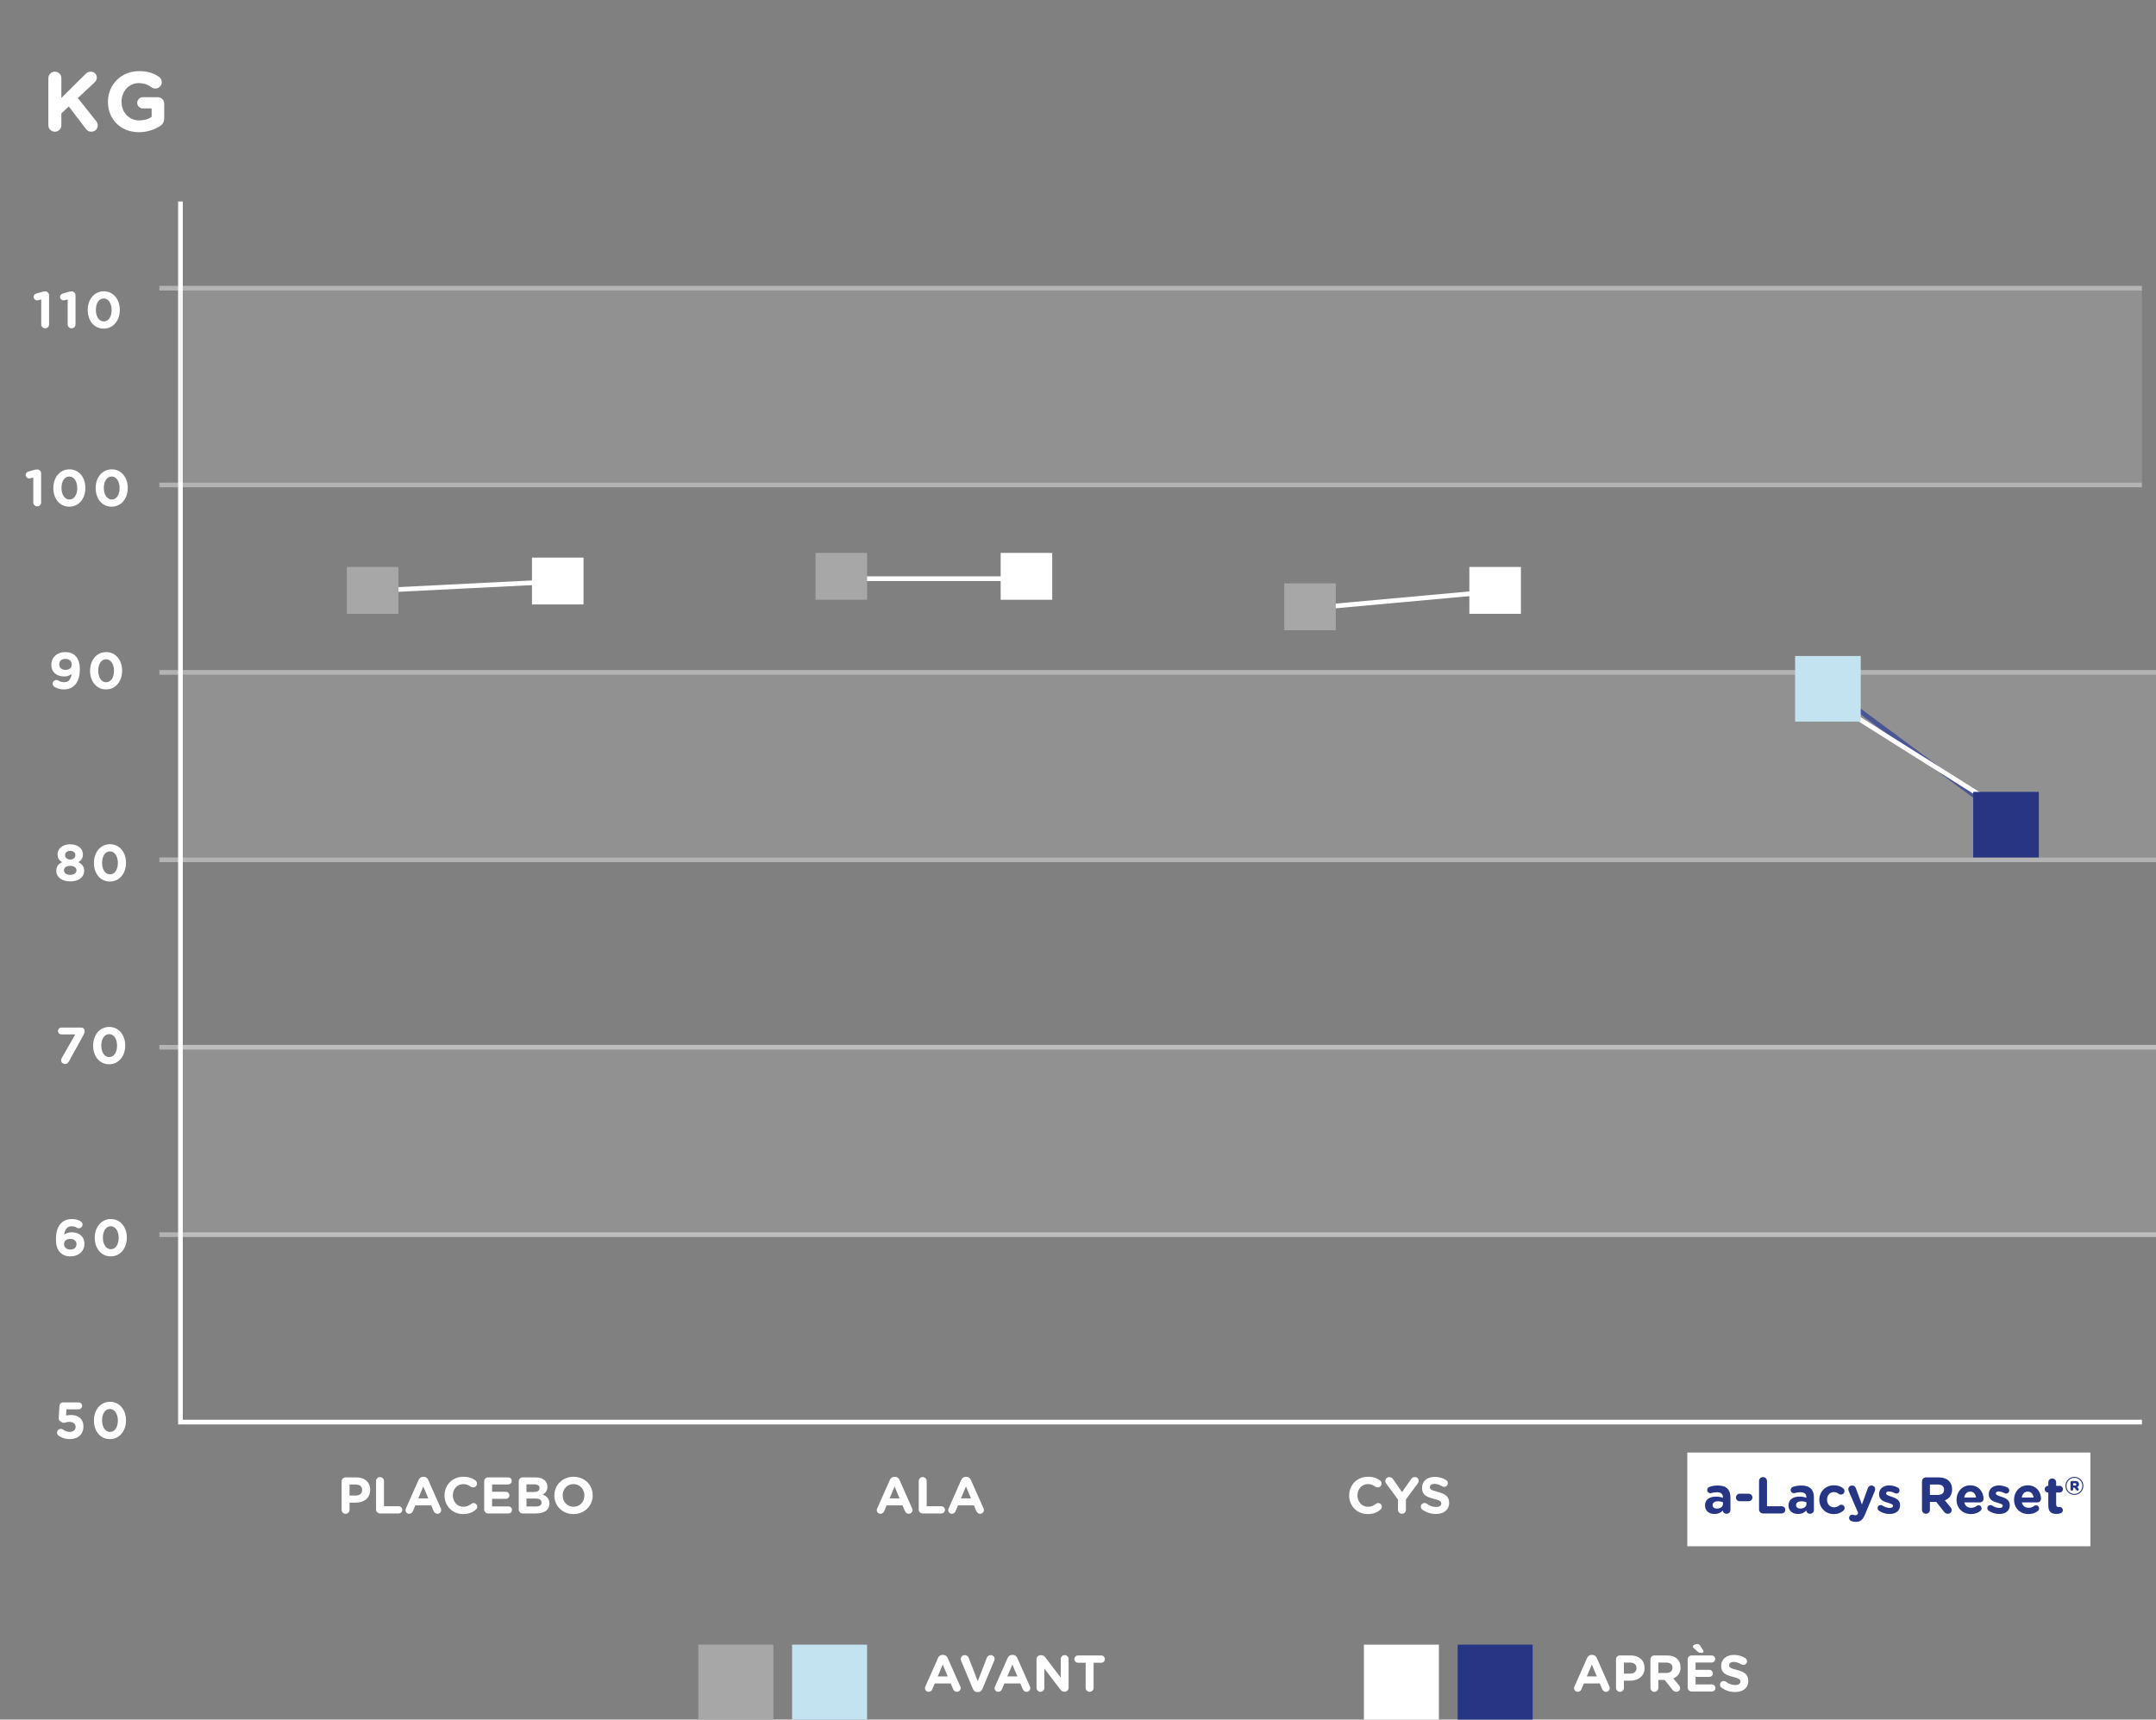 <svg xmlns="http://www.w3.org/2000/svg" fill="none" viewBox="0 0 460 367" height="367" width="460">
<rect x="0" y="0" width="460" height="367" fill="#808080" stroke="none"/>
<line stroke="#263584" y2="170.598" x2="422.298" y1="150.598" x1="395.298"></line>
<rect fill="#C3E3F0" height="16" width="16" y="351" x="169"></rect>
<rect fill="#A7A7A7" height="16" width="16" y="351" x="149"></rect>
<rect fill="#263584" height="16" width="16" y="351" x="311"></rect>
<rect fill="white" height="16" width="16" y="351" x="291"></rect>
<rect fill-opacity="0.2" fill="#D9D9D9" height="41" width="421" y="223" x="39"></rect>
<line stroke-opacity="0.4" stroke="white" y2="61.5" x2="457" y1="61.5" x1="34"></line>
<line stroke-opacity="0.4" stroke="white" y2="103.5" x2="457" y1="103.5" x1="34"></line>
<line stroke-opacity="0.4" stroke="white" y2="143.5" x2="460" y1="143.5" x1="34"></line>
<line stroke-opacity="0.4" stroke="white" y2="183.5" x2="460" y1="183.5" x1="34"></line>
<line stroke-opacity="0.4" stroke="white" y2="223.5" x2="460" y1="223.5" x1="34"></line>
<line stroke-opacity="0.4" stroke="white" y2="263.5" x2="460" y1="263.5" x1="34"></line>
<path stroke="white" d="M81 126L121 124"></path>
<line stroke="white" y2="304" x2="38.5" y1="43" x1="38.5"></line>
<line stroke="white" y2="303.5" x2="39" y1="303.5" x1="457"></line>
<path fill="white" d="M10.32 26.722V16.678C10.32 15.904 10.932 15.292 11.706 15.292C12.48 15.292 13.092 15.904 13.092 16.678V20.908L18.204 15.832C18.546 15.49 18.888 15.292 19.374 15.292C20.148 15.292 20.652 15.886 20.652 16.57C20.652 17.002 20.454 17.326 20.148 17.614L16.602 20.926L20.472 25.786C20.688 26.056 20.85 26.344 20.85 26.758C20.85 27.532 20.256 28.108 19.446 28.108C18.906 28.108 18.582 27.838 18.276 27.442L14.676 22.726L13.092 24.202V26.722C13.092 27.496 12.48 28.108 11.706 28.108C10.932 28.108 10.32 27.496 10.32 26.722ZM29.655 28.216C25.731 28.216 23.031 25.462 23.031 21.736V21.7C23.031 18.118 25.821 15.184 29.637 15.184C31.545 15.184 32.805 15.616 33.939 16.408C34.209 16.606 34.515 16.984 34.515 17.524C34.515 18.28 33.903 18.892 33.147 18.892C32.751 18.892 32.499 18.748 32.301 18.604C31.545 18.064 30.735 17.74 29.547 17.74C27.531 17.74 25.929 19.522 25.929 21.664V21.7C25.929 24.004 27.513 25.696 29.745 25.696C30.753 25.696 31.653 25.444 32.355 24.94V23.14H30.483C29.817 23.14 29.277 22.618 29.277 21.952C29.277 21.286 29.817 20.746 30.483 20.746H33.651C34.425 20.746 35.037 21.358 35.037 22.132V25.192C35.037 26.002 34.731 26.56 34.065 26.956C33.039 27.586 31.545 28.216 29.655 28.216Z"></path>
<path fill="white" d="M8.8 69.23V63.906L8.206 64.06C8.118 64.093 7.997 64.104 7.909 64.104C7.513 64.104 7.172 63.774 7.172 63.378C7.172 63.037 7.392 62.751 7.733 62.652L8.822 62.333C9.141 62.245 9.383 62.19 9.614 62.19H9.636C10.109 62.19 10.472 62.553 10.472 63.026V69.23C10.472 69.703 10.109 70.066 9.636 70.066C9.163 70.066 8.8 69.703 8.8 69.23ZM14.44 69.23V63.906L13.846 64.06C13.758 64.093 13.637 64.104 13.549 64.104C13.153 64.104 12.812 63.774 12.812 63.378C12.812 63.037 13.032 62.751 13.373 62.652L14.462 62.333C14.781 62.245 15.023 62.19 15.254 62.19H15.276C15.749 62.19 16.112 62.553 16.112 63.026V69.23C16.112 69.703 15.749 70.066 15.276 70.066C14.803 70.066 14.44 69.703 14.44 69.23ZM22.127 70.132C20.059 70.132 18.717 68.416 18.717 66.172V66.15C18.717 63.917 20.092 62.168 22.149 62.168C24.184 62.168 25.559 63.884 25.559 66.128V66.15C25.559 68.383 24.184 70.132 22.127 70.132ZM22.149 68.603C23.172 68.603 23.821 67.58 23.821 66.172V66.15C23.821 64.753 23.139 63.697 22.127 63.697C21.115 63.697 20.455 64.72 20.455 66.128V66.15C20.455 67.558 21.126 68.603 22.149 68.603Z"></path>
<path fill="white" d="M7.103 107.23V101.906L6.509 102.06C6.421 102.093 6.3 102.104 6.212 102.104C5.816 102.104 5.475 101.774 5.475 101.378C5.475 101.037 5.695 100.751 6.036 100.652L7.125 100.333C7.444 100.245 7.686 100.19 7.917 100.19H7.939C8.412 100.19 8.775 100.553 8.775 101.026V107.23C8.775 107.703 8.412 108.066 7.939 108.066C7.466 108.066 7.103 107.703 7.103 107.23ZM14.789 108.132C12.721 108.132 11.379 106.416 11.379 104.172V104.15C11.379 101.917 12.754 100.168 14.811 100.168C16.846 100.168 18.221 101.884 18.221 104.128V104.15C18.221 106.383 16.846 108.132 14.789 108.132ZM14.811 106.603C15.834 106.603 16.483 105.58 16.483 104.172V104.15C16.483 102.753 15.801 101.697 14.789 101.697C13.777 101.697 13.117 102.72 13.117 104.128V104.15C13.117 105.558 13.788 106.603 14.811 106.603ZM23.824 108.132C21.756 108.132 20.414 106.416 20.414 104.172V104.15C20.414 101.917 21.789 100.168 23.846 100.168C25.881 100.168 27.256 101.884 27.256 104.128V104.15C27.256 106.383 25.881 108.132 23.824 108.132ZM23.846 106.603C24.869 106.603 25.518 105.58 25.518 104.172V104.15C25.518 102.753 24.836 101.697 23.824 101.697C22.812 101.697 22.152 102.72 22.152 104.128V104.15C22.152 105.558 22.823 106.603 23.846 106.603Z"></path>
<path fill="white" d="M13.663 147.132C12.794 147.132 12.2 146.934 11.628 146.582C11.397 146.439 11.232 146.197 11.232 145.889C11.232 145.449 11.595 145.119 12.035 145.119C12.2 145.119 12.343 145.174 12.475 145.251C12.871 145.482 13.223 145.592 13.707 145.592C14.664 145.592 15.148 144.888 15.269 143.843C14.884 144.162 14.378 144.371 13.707 144.371C12.035 144.371 10.957 143.436 10.957 141.885V141.863C10.957 140.312 12.156 139.168 13.894 139.168C14.917 139.168 15.533 139.421 16.116 140.004C16.666 140.554 17.029 141.39 17.029 142.908V142.93C17.029 145.427 15.852 147.132 13.663 147.132ZM13.982 142.963C14.818 142.963 15.302 142.479 15.302 141.819V141.797C15.302 141.104 14.796 140.62 13.949 140.62C13.113 140.62 12.64 141.093 12.64 141.786V141.808C12.64 142.501 13.146 142.963 13.982 142.963ZM22.628 147.132C20.56 147.132 19.218 145.416 19.218 143.172V143.15C19.218 140.917 20.593 139.168 22.65 139.168C24.685 139.168 26.06 140.884 26.06 143.128V143.15C26.06 145.383 24.685 147.132 22.628 147.132ZM22.65 145.603C23.673 145.603 24.322 144.58 24.322 143.172V143.15C24.322 141.753 23.64 140.697 22.628 140.697C21.616 140.697 20.956 141.72 20.956 143.128V143.15C20.956 144.558 21.627 145.603 22.65 145.603Z"></path>
<path fill="white" d="M14.983 188.11C13.278 188.11 12.013 187.23 12.013 185.888V185.866C12.013 184.931 12.431 184.392 13.256 184.007C12.651 183.644 12.277 183.16 12.277 182.324V182.302C12.277 181.125 13.355 180.19 14.983 180.19C16.611 180.19 17.689 181.114 17.689 182.302V182.324C17.689 183.16 17.315 183.644 16.71 184.007C17.491 184.414 17.953 184.909 17.953 185.822V185.844C17.953 187.274 16.688 188.11 14.983 188.11ZM14.983 183.446C15.654 183.446 16.083 183.05 16.083 182.511V182.489C16.083 182.016 15.687 181.587 14.983 181.587C14.279 181.587 13.883 182.005 13.883 182.478V182.5C13.883 183.039 14.312 183.446 14.983 183.446ZM14.983 186.713C15.819 186.713 16.314 186.295 16.314 185.756V185.734C16.314 185.129 15.764 184.788 14.983 184.788C14.202 184.788 13.652 185.129 13.652 185.734V185.756C13.652 186.284 14.147 186.713 14.983 186.713ZM23.451 188.132C21.383 188.132 20.041 186.416 20.041 184.172V184.15C20.041 181.917 21.416 180.168 23.473 180.168C25.508 180.168 26.883 181.884 26.883 184.128V184.15C26.883 186.383 25.508 188.132 23.451 188.132ZM23.473 186.603C24.496 186.603 25.145 185.58 25.145 184.172V184.15C25.145 182.753 24.463 181.697 23.451 181.697C22.439 181.697 21.779 182.72 21.779 184.128V184.15C21.779 185.558 22.45 186.603 23.473 186.603Z"></path>
<path fill="white" d="M13.038 226.307C13.038 226.164 13.104 225.944 13.192 225.779L16.052 220.763H13.104C12.697 220.763 12.367 220.444 12.367 220.037C12.367 219.63 12.697 219.3 13.104 219.3H17.284C17.757 219.3 18.054 219.575 18.054 220.059C18.054 220.312 17.955 220.62 17.812 220.884L14.721 226.494C14.501 226.901 14.248 227.066 13.907 227.066C13.456 227.066 13.038 226.791 13.038 226.307ZM23.284 227.132C21.216 227.132 19.874 225.416 19.874 223.172V223.15C19.874 220.917 21.249 219.168 23.306 219.168C25.341 219.168 26.716 220.884 26.716 223.128V223.15C26.716 225.383 25.341 227.132 23.284 227.132ZM23.306 225.603C24.329 225.603 24.978 224.58 24.978 223.172V223.15C24.978 221.753 24.296 220.697 23.284 220.697C22.272 220.697 21.612 221.72 21.612 223.128V223.15C21.612 224.558 22.283 225.603 23.306 225.603Z"></path>
<path fill="white" d="M15.07 268.132C14.058 268.132 13.387 267.846 12.848 267.307C12.287 266.746 11.935 265.921 11.935 264.392V264.37C11.935 261.994 13.013 260.168 15.312 260.168C16.093 260.168 16.698 260.355 17.171 260.63C17.435 260.795 17.611 261.015 17.611 261.356C17.611 261.796 17.248 262.137 16.808 262.137C16.665 262.137 16.511 262.093 16.39 262.016C16.038 261.807 15.73 261.708 15.257 261.708C14.289 261.708 13.827 262.478 13.706 263.49C14.091 263.237 14.542 262.995 15.301 262.995C16.83 262.995 18.007 263.842 18.007 265.448V265.47C18.007 267.054 16.742 268.132 15.07 268.132ZM15.004 266.68C15.84 266.68 16.324 266.207 16.324 265.547V265.525C16.324 264.865 15.818 264.403 14.982 264.403C14.146 264.403 13.662 264.854 13.662 265.514V265.536C13.662 266.196 14.168 266.68 15.004 266.68ZM23.628 268.132C21.56 268.132 20.218 266.416 20.218 264.172V264.15C20.218 261.917 21.593 260.168 23.65 260.168C25.685 260.168 27.06 261.884 27.06 264.128V264.15C27.06 266.383 25.685 268.132 23.628 268.132ZM23.65 266.603C24.673 266.603 25.322 265.58 25.322 264.172V264.15C25.322 262.753 24.64 261.697 23.628 261.697C22.616 261.697 21.956 262.72 21.956 264.128V264.15C21.956 265.558 22.627 266.603 23.65 266.603Z"></path>
<path fill="white" d="M14.928 307.132C13.861 307.132 13.124 306.846 12.508 306.406C12.299 306.263 12.167 306.054 12.167 305.757C12.167 305.317 12.53 304.943 12.97 304.943C13.179 304.943 13.3 304.998 13.432 305.097C13.905 305.438 14.356 305.592 14.895 305.592C15.61 305.592 16.138 305.218 16.138 304.525V304.503C16.138 303.843 15.577 303.458 14.774 303.458C14.125 303.458 13.839 303.656 13.608 303.656C13.355 303.656 13.179 303.568 12.838 303.315C12.607 303.15 12.508 302.93 12.53 302.633L12.684 300.026C12.717 299.619 13.025 299.3 13.432 299.3H16.776C17.183 299.3 17.524 299.641 17.524 300.048C17.524 300.455 17.183 300.785 16.776 300.785H14.18L14.092 302.116C14.4 302.039 14.675 301.984 15.104 301.984C16.622 301.984 17.799 302.721 17.799 304.448V304.47C17.799 306.098 16.633 307.132 14.928 307.132ZM23.451 307.132C21.383 307.132 20.041 305.416 20.041 303.172V303.15C20.041 300.917 21.416 299.168 23.473 299.168C25.508 299.168 26.883 300.884 26.883 303.128V303.15C26.883 305.383 25.508 307.132 23.451 307.132ZM23.473 305.603C24.496 305.603 25.145 304.58 25.145 303.172V303.15C25.145 301.753 24.463 300.697 23.451 300.697C22.439 300.697 21.779 301.72 21.779 303.128V303.15C21.779 304.558 22.45 305.603 23.473 305.603Z"></path>
<path fill="white" d="M72.886 322.219V316.147C72.886 315.674 73.26 315.3 73.733 315.3H76.032C77.869 315.3 78.98 316.378 78.98 317.962V317.984C78.98 319.777 77.594 320.69 75.867 320.69H74.58V322.219C74.58 322.692 74.206 323.066 73.733 323.066C73.26 323.066 72.886 322.692 72.886 322.219ZM74.58 319.183H75.922C76.769 319.183 77.264 318.677 77.264 318.017V317.995C77.264 317.236 76.736 316.829 75.889 316.829H74.58V319.183ZM80.234 322.153V316.081C80.234 315.608 80.608 315.234 81.081 315.234C81.554 315.234 81.928 315.608 81.928 316.081V321.46H85.063C85.492 321.46 85.833 321.801 85.833 322.23C85.833 322.659 85.492 323 85.063 323H81.081C80.608 323 80.234 322.626 80.234 322.153ZM86.517 322.274C86.517 322.153 86.561 322.032 86.616 321.911L89.3 315.85C89.487 315.421 89.817 315.179 90.29 315.179H90.389C90.862 315.179 91.181 315.421 91.368 315.85L94.052 321.911C94.107 322.043 94.14 322.153 94.14 322.252C94.14 322.703 93.788 323.066 93.337 323.066C92.941 323.066 92.688 322.835 92.523 322.483L92.006 321.273H88.618L88.079 322.538C87.936 322.879 87.65 323.066 87.298 323.066C86.858 323.066 86.517 322.714 86.517 322.274ZM89.245 319.777H91.379L90.312 317.236L89.245 319.777ZM98.795 323.132C96.529 323.132 94.846 321.383 94.846 319.172V319.15C94.846 316.961 96.496 315.168 98.861 315.168C100.016 315.168 100.786 315.476 101.435 315.949C101.611 316.081 101.765 316.323 101.765 316.62C101.765 317.093 101.402 317.445 100.929 317.445C100.698 317.445 100.544 317.357 100.423 317.28C99.95 316.928 99.466 316.73 98.85 316.73C97.552 316.73 96.617 317.808 96.617 319.128V319.15C96.617 320.47 97.53 321.57 98.85 321.57C99.565 321.57 100.038 321.35 100.522 320.965C100.665 320.844 100.841 320.778 101.028 320.778C101.457 320.778 101.82 321.13 101.82 321.559C101.82 321.823 101.699 322.032 101.534 322.164C100.841 322.769 100.027 323.132 98.795 323.132ZM108.478 323H104.155C103.682 323 103.308 322.626 103.308 322.153V316.147C103.308 315.674 103.682 315.3 104.155 315.3H108.423C108.852 315.3 109.182 315.63 109.182 316.059C109.182 316.488 108.852 316.807 108.423 316.807H104.991V318.369H107.928C108.357 318.369 108.687 318.699 108.687 319.128C108.687 319.557 108.357 319.876 107.928 319.876H104.991V321.493H108.478C108.907 321.493 109.237 321.823 109.237 322.252C109.237 322.681 108.907 323 108.478 323ZM110.677 322.153V316.147C110.677 315.674 111.051 315.3 111.524 315.3H114.252C115.143 315.3 115.814 315.531 116.265 315.982C116.617 316.334 116.793 316.774 116.793 317.291V317.313C116.793 318.171 116.331 318.688 115.781 318.974C116.672 319.315 117.222 319.843 117.222 320.866V320.888C117.222 322.296 116.078 323 114.34 323H111.524C111.051 323 110.677 322.626 110.677 322.153ZM112.327 318.413H113.889C114.637 318.413 115.11 318.171 115.11 317.599V317.577C115.11 317.06 114.714 316.785 113.999 316.785H112.327V318.413ZM112.327 321.515H114.34C115.088 321.515 115.539 321.251 115.539 320.679V320.657C115.539 320.14 115.165 319.821 114.285 319.821H112.327V321.515ZM122.356 323.132C119.98 323.132 118.275 321.361 118.275 319.172V319.15C118.275 316.961 120.002 315.168 122.378 315.168C124.754 315.168 126.459 316.939 126.459 319.128V319.15C126.459 321.339 124.732 323.132 122.356 323.132ZM122.378 321.57C123.742 321.57 124.688 320.492 124.688 319.172V319.15C124.688 317.83 123.72 316.73 122.356 316.73C120.992 316.73 120.046 317.808 120.046 319.128V319.15C120.046 320.47 121.014 321.57 122.378 321.57Z"></path>
<path fill="white" d="M187.069 322.274C187.069 322.153 187.113 322.032 187.168 321.911L189.852 315.85C190.039 315.421 190.369 315.179 190.842 315.179H190.941C191.414 315.179 191.733 315.421 191.92 315.85L194.604 321.911C194.659 322.043 194.692 322.153 194.692 322.252C194.692 322.703 194.34 323.066 193.889 323.066C193.493 323.066 193.24 322.835 193.075 322.483L192.558 321.273H189.17L188.631 322.538C188.488 322.879 188.202 323.066 187.85 323.066C187.41 323.066 187.069 322.714 187.069 322.274ZM189.797 319.777H191.931L190.864 317.236L189.797 319.777ZM196.019 322.153V316.081C196.019 315.608 196.393 315.234 196.866 315.234C197.339 315.234 197.713 315.608 197.713 316.081V321.46H200.848C201.277 321.46 201.618 321.801 201.618 322.23C201.618 322.659 201.277 323 200.848 323H196.866C196.393 323 196.019 322.626 196.019 322.153ZM202.301 322.274C202.301 322.153 202.345 322.032 202.4 321.911L205.084 315.85C205.271 315.421 205.601 315.179 206.074 315.179H206.173C206.646 315.179 206.965 315.421 207.152 315.85L209.836 321.911C209.891 322.043 209.924 322.153 209.924 322.252C209.924 322.703 209.572 323.066 209.121 323.066C208.725 323.066 208.472 322.835 208.307 322.483L207.79 321.273H204.402L203.863 322.538C203.72 322.879 203.434 323.066 203.082 323.066C202.642 323.066 202.301 322.714 202.301 322.274ZM205.029 319.777H207.163L206.096 317.236L205.029 319.777Z"></path>
<path fill="white" d="M197.345 360.274C197.345 360.153 197.389 360.032 197.444 359.911L200.128 353.85C200.315 353.432 200.656 353.179 201.118 353.179H201.217C201.679 353.179 202.009 353.432 202.196 353.85L204.88 359.911C204.935 360.032 204.968 360.142 204.968 360.252C204.968 360.703 204.616 361.066 204.165 361.066C203.769 361.066 203.505 360.835 203.351 360.483L202.834 359.273H199.446L198.907 360.538C198.764 360.868 198.478 361.066 198.126 361.066C197.686 361.066 197.345 360.714 197.345 360.274ZM200.073 357.777H202.207L201.14 355.236L200.073 357.777ZM208.536 361.121C208.074 361.121 207.755 360.868 207.579 360.45L205.082 354.477C205.027 354.345 204.983 354.213 204.983 354.07C204.983 353.597 205.357 353.234 205.83 353.234C206.27 353.234 206.556 353.487 206.688 353.828L208.613 358.811L210.56 353.773C210.67 353.498 210.967 353.234 211.374 353.234C211.836 353.234 212.21 353.586 212.21 354.048C212.21 354.18 212.166 354.323 212.122 354.422L209.603 360.45C209.427 360.868 209.108 361.121 208.646 361.121H208.536ZM212.202 360.274C212.202 360.153 212.246 360.032 212.301 359.911L214.985 353.85C215.172 353.432 215.513 353.179 215.975 353.179H216.074C216.536 353.179 216.866 353.432 217.053 353.85L219.737 359.911C219.792 360.032 219.825 360.142 219.825 360.252C219.825 360.703 219.473 361.066 219.022 361.066C218.626 361.066 218.362 360.835 218.208 360.483L217.691 359.273H214.303L213.764 360.538C213.621 360.868 213.335 361.066 212.983 361.066C212.543 361.066 212.202 360.714 212.202 360.274ZM214.93 357.777H217.064L215.997 355.236L214.93 357.777ZM221.152 360.23V354.103C221.152 353.63 221.526 353.256 221.999 353.256H222.175C222.582 353.256 222.824 353.454 223.055 353.751L226.322 358.041V354.07C226.322 353.608 226.696 353.234 227.158 353.234C227.62 353.234 227.994 353.608 227.994 354.07V360.197C227.994 360.67 227.62 361.044 227.147 361.044H227.092C226.685 361.044 226.443 360.846 226.212 360.549L222.824 356.105V360.23C222.824 360.692 222.45 361.066 221.988 361.066C221.526 361.066 221.152 360.692 221.152 360.23ZM231.635 360.219V354.862H230.007C229.578 354.862 229.226 354.51 229.226 354.081C229.226 353.652 229.578 353.3 230.007 353.3H234.957C235.386 353.3 235.738 353.652 235.738 354.081C235.738 354.51 235.386 354.862 234.957 354.862H233.329V360.219C233.329 360.692 232.955 361.066 232.482 361.066C232.009 361.066 231.635 360.692 231.635 360.219Z"></path>
<path fill="white" d="M335.834 360.274C335.834 360.153 335.878 360.032 335.933 359.911L338.617 353.85C338.804 353.432 339.145 353.179 339.607 353.179H339.706C340.168 353.179 340.498 353.432 340.685 353.85L343.369 359.911C343.424 360.032 343.457 360.142 343.457 360.252C343.457 360.703 343.105 361.066 342.654 361.066C342.258 361.066 341.994 360.835 341.84 360.483L341.323 359.273H337.935L337.396 360.538C337.253 360.868 336.967 361.066 336.615 361.066C336.175 361.066 335.834 360.714 335.834 360.274ZM338.562 357.777H340.696L339.629 355.236L338.562 357.777ZM344.784 360.219V354.147C344.784 353.674 345.158 353.3 345.631 353.3H347.93C349.767 353.3 350.878 354.389 350.878 355.962V355.984C350.878 357.766 349.492 358.69 347.765 358.69H346.478V360.219C346.478 360.692 346.104 361.066 345.631 361.066C345.158 361.066 344.784 360.692 344.784 360.219ZM346.478 357.183H347.82C348.667 357.183 349.162 356.677 349.162 356.017V355.995C349.162 355.236 348.634 354.829 347.787 354.829H346.478V357.183ZM352.132 360.219V354.147C352.132 353.674 352.506 353.3 352.979 353.3H355.652C356.631 353.3 357.39 353.575 357.896 354.081C358.325 354.51 358.556 355.115 358.556 355.841V355.863C358.556 357.073 357.951 357.821 357.016 358.206L358.193 359.636C358.358 359.845 358.468 360.021 358.468 360.285C358.468 360.758 358.072 361.066 357.665 361.066C357.28 361.066 357.027 360.879 356.829 360.626L355.179 358.536H353.826V360.219C353.826 360.692 353.452 361.066 352.979 361.066C352.506 361.066 352.132 360.692 352.132 360.219ZM353.826 357.04H355.542C356.367 357.04 356.84 356.6 356.84 355.951V355.929C356.84 355.203 356.334 354.829 355.509 354.829H353.826V357.04ZM360.928 361C360.455 361 360.081 360.626 360.081 360.153V354.147C360.081 353.674 360.455 353.3 360.928 353.3H365.196C365.614 353.3 365.955 353.641 365.955 354.059C365.955 354.477 365.614 354.807 365.196 354.807H361.764V356.369H364.701C365.119 356.369 365.46 356.71 365.46 357.128C365.46 357.546 365.119 357.876 364.701 357.876H361.764V359.493H365.251C365.669 359.493 366.01 359.834 366.01 360.252C366.01 360.67 365.669 361 365.251 361H360.928ZM363.051 352.761C362.677 352.761 362.413 352.695 362.094 352.398L361.412 351.76C361.28 351.639 361.192 351.518 361.192 351.364C361.192 351.111 361.72 350.858 362.127 350.858C362.402 350.858 362.611 351.001 362.754 351.232L363.359 352.178C363.414 352.266 363.469 352.376 363.469 352.475C363.469 352.651 363.293 352.761 363.051 352.761ZM370.189 361.11C369.177 361.11 368.154 360.802 367.296 360.186C367.109 360.054 366.977 359.812 366.977 359.548C366.977 359.108 367.329 358.767 367.769 358.767C367.989 358.767 368.143 358.844 368.253 358.921C368.836 359.35 369.474 359.614 370.222 359.614C370.915 359.614 371.333 359.339 371.333 358.888V358.866C371.333 358.437 371.069 358.217 369.782 357.887C368.231 357.491 367.23 357.062 367.23 355.533V355.511C367.23 354.114 368.352 353.19 369.925 353.19C370.86 353.19 371.674 353.432 372.367 353.872C372.554 353.982 372.741 354.213 372.741 354.543C372.741 354.983 372.389 355.324 371.949 355.324C371.784 355.324 371.652 355.28 371.52 355.203C370.959 354.873 370.431 354.686 369.903 354.686C369.254 354.686 368.913 354.983 368.913 355.357V355.379C368.913 355.885 369.243 356.05 370.574 356.391C372.136 356.798 373.016 357.359 373.016 358.701V358.723C373.016 360.252 371.85 361.11 370.189 361.11Z"></path>
<path fill="white" d="M291.801 323.132C289.535 323.132 287.852 321.383 287.852 319.172V319.15C287.852 316.961 289.502 315.168 291.867 315.168C293.022 315.168 293.792 315.476 294.441 315.949C294.617 316.081 294.771 316.323 294.771 316.62C294.771 317.093 294.408 317.445 293.935 317.445C293.704 317.445 293.55 317.357 293.429 317.28C292.956 316.928 292.472 316.73 291.856 316.73C290.558 316.73 289.623 317.808 289.623 319.128V319.15C289.623 320.47 290.536 321.57 291.856 321.57C292.571 321.57 293.044 321.35 293.528 320.965C293.671 320.844 293.847 320.778 294.034 320.778C294.463 320.778 294.826 321.13 294.826 321.559C294.826 321.823 294.705 322.032 294.54 322.164C293.847 322.769 293.033 323.132 291.801 323.132ZM298.273 322.219V320.03L295.787 316.653C295.666 316.488 295.578 316.301 295.578 316.048C295.578 315.597 295.952 315.234 296.425 315.234C296.81 315.234 297.052 315.443 297.261 315.751L299.131 318.446L301.034 315.729C301.243 315.421 301.496 315.223 301.848 315.223C302.365 315.223 302.673 315.575 302.673 316.048C302.673 316.279 302.574 316.477 302.453 316.642L299.967 319.997V322.219C299.967 322.692 299.593 323.066 299.12 323.066C298.647 323.066 298.273 322.692 298.273 322.219ZM306.358 323.11C305.346 323.11 304.334 322.802 303.465 322.186C303.278 322.054 303.146 321.812 303.146 321.548C303.146 321.108 303.498 320.767 303.938 320.767C304.158 320.767 304.301 320.844 304.422 320.921C305.005 321.35 305.643 321.614 306.391 321.614C307.095 321.614 307.502 321.339 307.502 320.888V320.866C307.502 320.437 307.238 320.206 305.951 319.887C304.389 319.502 303.399 319.051 303.399 317.533V317.511C303.399 316.114 304.51 315.19 306.094 315.19C307.029 315.19 307.832 315.432 308.536 315.872C308.723 315.993 308.91 316.202 308.91 316.543C308.91 316.983 308.558 317.324 308.118 317.324C307.975 317.324 307.832 317.28 307.689 317.203C307.128 316.862 306.6 316.686 306.072 316.686C305.412 316.686 305.082 316.972 305.082 317.357V317.379C305.082 317.896 305.412 318.039 306.743 318.391C308.305 318.809 309.185 319.359 309.185 320.701V320.723C309.185 322.252 308.019 323.11 306.358 323.11Z"></path>
<path fill="#A7A7A7" d="M74 121H85V131H74V121Z"></path>
<path fill="white" d="M113.5 119H124.5V129H113.5V119Z"></path>
<line stroke="white" y2="123.5" x2="217" y1="123.5" x1="183"></line>
<path fill="#A7A7A7" d="M174 118H185V128H174V118Z"></path>
<path fill="white" d="M213.5 118H224.5V128H213.5V118Z"></path>
<line stroke="white" y2="126.502" x2="315.955" y1="129.502" x1="282.955"></line>
<path fill="#A7A7A7" d="M274 124.5H285V134.5H274V124.5Z"></path>
<path fill="white" d="M313.5 121H324.5V131H313.5V121Z"></path>
<rect fill-opacity="0.2" fill="#D9D9D9" height="41" width="419" y="62" x="38"></rect>
<path fill-opacity="0.2" fill="#D9D9D9" d="M39 144H460V183H39V144Z"></path>
<line stroke="white" y2="169.577" x2="422.266" y1="152.577" x1="395.266"></line>
<rect fill="#273583" height="14" width="14" y="169" x="421"></rect>
<rect fill="#C3E3F0" height="14" width="14" y="140" x="383"></rect>
<rect fill="white" height="20" width="86" y="310" x="360"></rect>
<path fill="#263584" d="M365.804 323.11C364.693 323.11 363.78 322.483 363.78 321.306V321.284C363.78 320.008 364.759 319.403 366.156 319.403C366.761 319.403 367.168 319.502 367.597 319.645V319.546C367.597 318.842 367.168 318.468 366.332 318.468C365.859 318.468 365.496 318.534 365.177 318.633C365.089 318.666 365.012 318.677 364.935 318.677C364.55 318.677 364.242 318.38 364.242 317.995C364.242 317.698 364.429 317.445 364.693 317.346C365.221 317.137 365.782 317.038 366.574 317.038C367.498 317.038 368.136 317.269 368.565 317.698C369.005 318.138 369.203 318.787 369.203 319.579V322.263C369.203 322.714 368.84 323.066 368.389 323.066C367.905 323.066 367.586 322.725 367.586 322.373V322.362C367.179 322.813 366.629 323.11 365.804 323.11ZM366.31 321.955C367.102 321.955 367.619 321.537 367.619 320.921V320.624C367.322 320.492 366.959 320.404 366.552 320.404C365.837 320.404 365.397 320.69 365.397 321.218V321.24C365.397 321.691 365.771 321.955 366.31 321.955ZM373.095 320.393H371.181C370.741 320.393 370.378 320.03 370.378 319.59C370.378 319.15 370.741 318.787 371.181 318.787H373.095C373.535 318.787 373.898 319.15 373.898 319.59C373.898 320.03 373.535 320.393 373.095 320.393ZM375.308 322.153V316.081C375.308 315.608 375.682 315.234 376.155 315.234C376.628 315.234 377.002 315.608 377.002 316.081V321.46H380.137C380.566 321.46 380.907 321.801 380.907 322.23C380.907 322.659 380.566 323 380.137 323H376.155C375.682 323 375.308 322.626 375.308 322.153ZM383.614 323.11C382.503 323.11 381.59 322.483 381.59 321.306V321.284C381.59 320.008 382.569 319.403 383.966 319.403C384.571 319.403 384.978 319.502 385.407 319.645V319.546C385.407 318.842 384.978 318.468 384.142 318.468C383.669 318.468 383.306 318.534 382.987 318.633C382.899 318.666 382.822 318.677 382.745 318.677C382.36 318.677 382.052 318.38 382.052 317.995C382.052 317.698 382.239 317.445 382.503 317.346C383.031 317.137 383.592 317.038 384.384 317.038C385.308 317.038 385.946 317.269 386.375 317.698C386.815 318.138 387.013 318.787 387.013 319.579V322.263C387.013 322.714 386.65 323.066 386.199 323.066C385.715 323.066 385.396 322.725 385.396 322.373V322.362C384.989 322.813 384.439 323.11 383.614 323.11ZM384.12 321.955C384.912 321.955 385.429 321.537 385.429 320.921V320.624C385.132 320.492 384.769 320.404 384.362 320.404C383.647 320.404 383.207 320.69 383.207 321.218V321.24C383.207 321.691 383.581 321.955 384.12 321.955ZM391.235 323.132C389.464 323.132 388.166 321.757 388.166 320.085V320.063C388.166 318.38 389.453 316.994 391.257 316.994C392.148 316.994 392.775 317.225 393.27 317.654C393.391 317.742 393.534 317.929 393.534 318.226C393.534 318.655 393.204 318.974 392.775 318.974C392.555 318.974 392.39 318.886 392.291 318.809C391.994 318.578 391.686 318.435 391.246 318.435C390.41 318.435 389.816 319.161 389.816 320.041V320.063C389.816 320.976 390.399 321.691 391.312 321.691C391.752 321.691 392.093 321.537 392.412 321.284C392.5 321.207 392.654 321.13 392.863 321.13C393.259 321.13 393.567 321.449 393.567 321.845C393.567 322.065 393.468 322.241 393.325 322.373C392.83 322.824 392.203 323.132 391.235 323.132ZM395.957 324.793C395.572 324.793 395.319 324.738 395.044 324.639C394.791 324.551 394.516 324.353 394.516 323.946C394.516 323.539 394.835 323.264 395.176 323.264C395.308 323.264 395.374 323.275 395.451 323.308C395.594 323.352 395.682 323.374 395.803 323.374C396.1 323.374 396.232 323.319 396.397 323.022L396.452 322.89L394.439 318.226C394.395 318.105 394.351 317.962 394.351 317.841C394.351 317.368 394.703 317.038 395.176 317.038C395.605 317.038 395.836 317.269 395.979 317.665L397.255 321.097L398.487 317.676C398.619 317.324 398.861 317.038 399.29 317.038C399.719 317.038 400.082 317.368 400.082 317.808C400.082 317.94 400.038 318.127 400.005 318.204L397.948 323.143C397.453 324.342 396.969 324.793 395.957 324.793ZM403.142 323.11C402.405 323.11 401.635 322.912 400.92 322.439C400.744 322.318 400.601 322.131 400.601 321.867C400.601 321.482 400.876 321.207 401.261 321.207C401.382 321.207 401.492 321.24 401.591 321.295C402.152 321.647 402.713 321.823 403.186 321.823C403.67 321.823 403.89 321.647 403.89 321.383V321.361C403.89 320.998 403.318 320.888 402.669 320.679C401.844 320.448 400.909 320.052 400.909 318.908V318.886C400.909 317.687 401.877 317.016 403.065 317.016C403.681 317.016 404.319 317.17 404.891 317.467C405.144 317.588 405.287 317.797 405.287 318.094C405.287 318.479 405.001 318.754 404.616 318.754C404.517 318.754 404.407 318.732 404.308 318.677C403.835 318.446 403.384 318.303 403.032 318.303C402.625 318.303 402.416 318.479 402.416 318.71V318.732C402.416 319.04 402.977 319.238 403.615 319.436C404.44 319.7 405.397 320.107 405.397 321.185V321.207C405.397 322.516 404.418 323.11 403.142 323.11ZM410.07 322.219V316.147C410.07 315.674 410.444 315.3 410.917 315.3H413.59C414.569 315.3 415.317 315.564 415.834 316.081C416.274 316.521 416.494 317.104 416.494 317.841V317.863C416.494 319.084 415.889 319.821 414.954 320.206L416.131 321.636C416.296 321.845 416.406 322.021 416.406 322.285C416.406 322.758 416.01 323.066 415.603 323.066C415.218 323.066 414.976 322.879 414.767 322.626L413.117 320.536H411.764V322.219C411.764 322.692 411.39 323.066 410.917 323.066C410.444 323.066 410.07 322.692 410.07 322.219ZM411.764 319.04H413.48C414.316 319.04 414.778 318.611 414.778 317.951V317.929C414.778 317.192 414.283 316.829 413.447 316.829H411.764V319.04ZM419.088 319.59H421.607C421.508 318.842 421.068 318.336 420.364 318.336C419.66 318.336 419.22 318.831 419.088 319.59ZM422.575 322.417C422.058 322.857 421.398 323.132 420.529 323.132C418.758 323.132 417.449 321.889 417.449 320.085V320.063C417.449 318.38 418.648 316.994 420.364 316.994C422.344 316.994 423.202 318.6 423.202 319.832C423.202 320.316 422.861 320.635 422.421 320.635H419.11C419.275 321.394 419.803 321.79 420.551 321.79C421.024 321.79 421.398 321.647 421.739 321.394C421.86 321.306 421.97 321.262 422.146 321.262C422.531 321.262 422.795 321.537 422.795 321.922C422.795 322.142 422.696 322.296 422.575 322.417ZM426.549 323.11C425.812 323.11 425.042 322.912 424.327 322.439C424.151 322.318 424.008 322.131 424.008 321.867C424.008 321.482 424.283 321.207 424.668 321.207C424.789 321.207 424.899 321.24 424.998 321.295C425.559 321.647 426.12 321.823 426.593 321.823C427.077 321.823 427.297 321.647 427.297 321.383V321.361C427.297 320.998 426.725 320.888 426.076 320.679C425.251 320.448 424.316 320.052 424.316 318.908V318.886C424.316 317.687 425.284 317.016 426.472 317.016C427.088 317.016 427.726 317.17 428.298 317.467C428.551 317.588 428.694 317.797 428.694 318.094C428.694 318.479 428.408 318.754 428.023 318.754C427.924 318.754 427.814 318.732 427.715 318.677C427.242 318.446 426.791 318.303 426.439 318.303C426.032 318.303 425.823 318.479 425.823 318.71V318.732C425.823 319.04 426.384 319.238 427.022 319.436C427.847 319.7 428.804 320.107 428.804 321.185V321.207C428.804 322.516 427.825 323.11 426.549 323.11ZM431.356 319.59H433.875C433.776 318.842 433.336 318.336 432.632 318.336C431.928 318.336 431.488 318.831 431.356 319.59ZM434.843 322.417C434.326 322.857 433.666 323.132 432.797 323.132C431.026 323.132 429.717 321.889 429.717 320.085V320.063C429.717 318.38 430.916 316.994 432.632 316.994C434.612 316.994 435.47 318.6 435.47 319.832C435.47 320.316 435.129 320.635 434.689 320.635H431.378C431.543 321.394 432.071 321.79 432.819 321.79C433.292 321.79 433.666 321.647 434.007 321.394C434.128 321.306 434.238 321.262 434.414 321.262C434.799 321.262 435.063 321.537 435.063 321.922C435.063 322.142 434.964 322.296 434.843 322.417ZM438.74 323.099C437.728 323.099 437.024 322.692 437.024 321.328V318.534H436.969C436.573 318.534 436.254 318.215 436.254 317.819C436.254 317.423 436.573 317.104 436.969 317.104H437.024V316.367C437.024 315.894 437.387 315.531 437.86 315.531C438.333 315.531 438.696 315.894 438.696 316.367V317.104H439.433C439.829 317.104 440.148 317.423 440.148 317.819C440.148 318.215 439.829 318.534 439.433 318.534H438.696V321.053C438.696 321.438 438.872 321.625 439.235 321.625C439.29 321.625 439.4 321.614 439.433 321.614C439.818 321.614 440.126 321.922 440.126 322.307C440.126 322.604 439.928 322.846 439.697 322.934C439.389 323.055 439.103 323.099 438.74 323.099ZM442.59 319.04C441.512 319.04 440.676 318.171 440.676 317.126V317.115C440.676 316.07 441.523 315.19 442.59 315.19C443.668 315.19 444.504 316.059 444.504 317.104V317.115C444.504 318.16 443.657 319.04 442.59 319.04ZM442.59 318.831C443.547 318.831 444.284 318.05 444.284 317.115V317.104C444.284 316.18 443.558 315.399 442.59 315.399C441.633 315.399 440.896 316.18 440.896 317.115V317.126C440.896 318.05 441.622 318.831 442.59 318.831ZM441.754 317.852V316.356C441.754 316.191 441.875 316.07 442.04 316.07H442.722C443.239 316.07 443.569 316.29 443.569 316.763C443.569 317.049 443.448 317.247 443.195 317.368L443.448 317.665C443.503 317.72 443.525 317.786 443.525 317.863C443.525 318.028 443.404 318.138 443.239 318.138C443.151 318.138 443.074 318.105 443.019 318.028L442.59 317.489H442.326V317.852C442.326 318.017 442.205 318.138 442.04 318.138C441.875 318.138 441.754 318.017 441.754 317.852ZM442.326 317.038H442.689C442.898 317.038 442.997 316.961 442.997 316.796C442.997 316.631 442.898 316.554 442.689 316.554H442.326V317.038Z"></path>
</svg>

